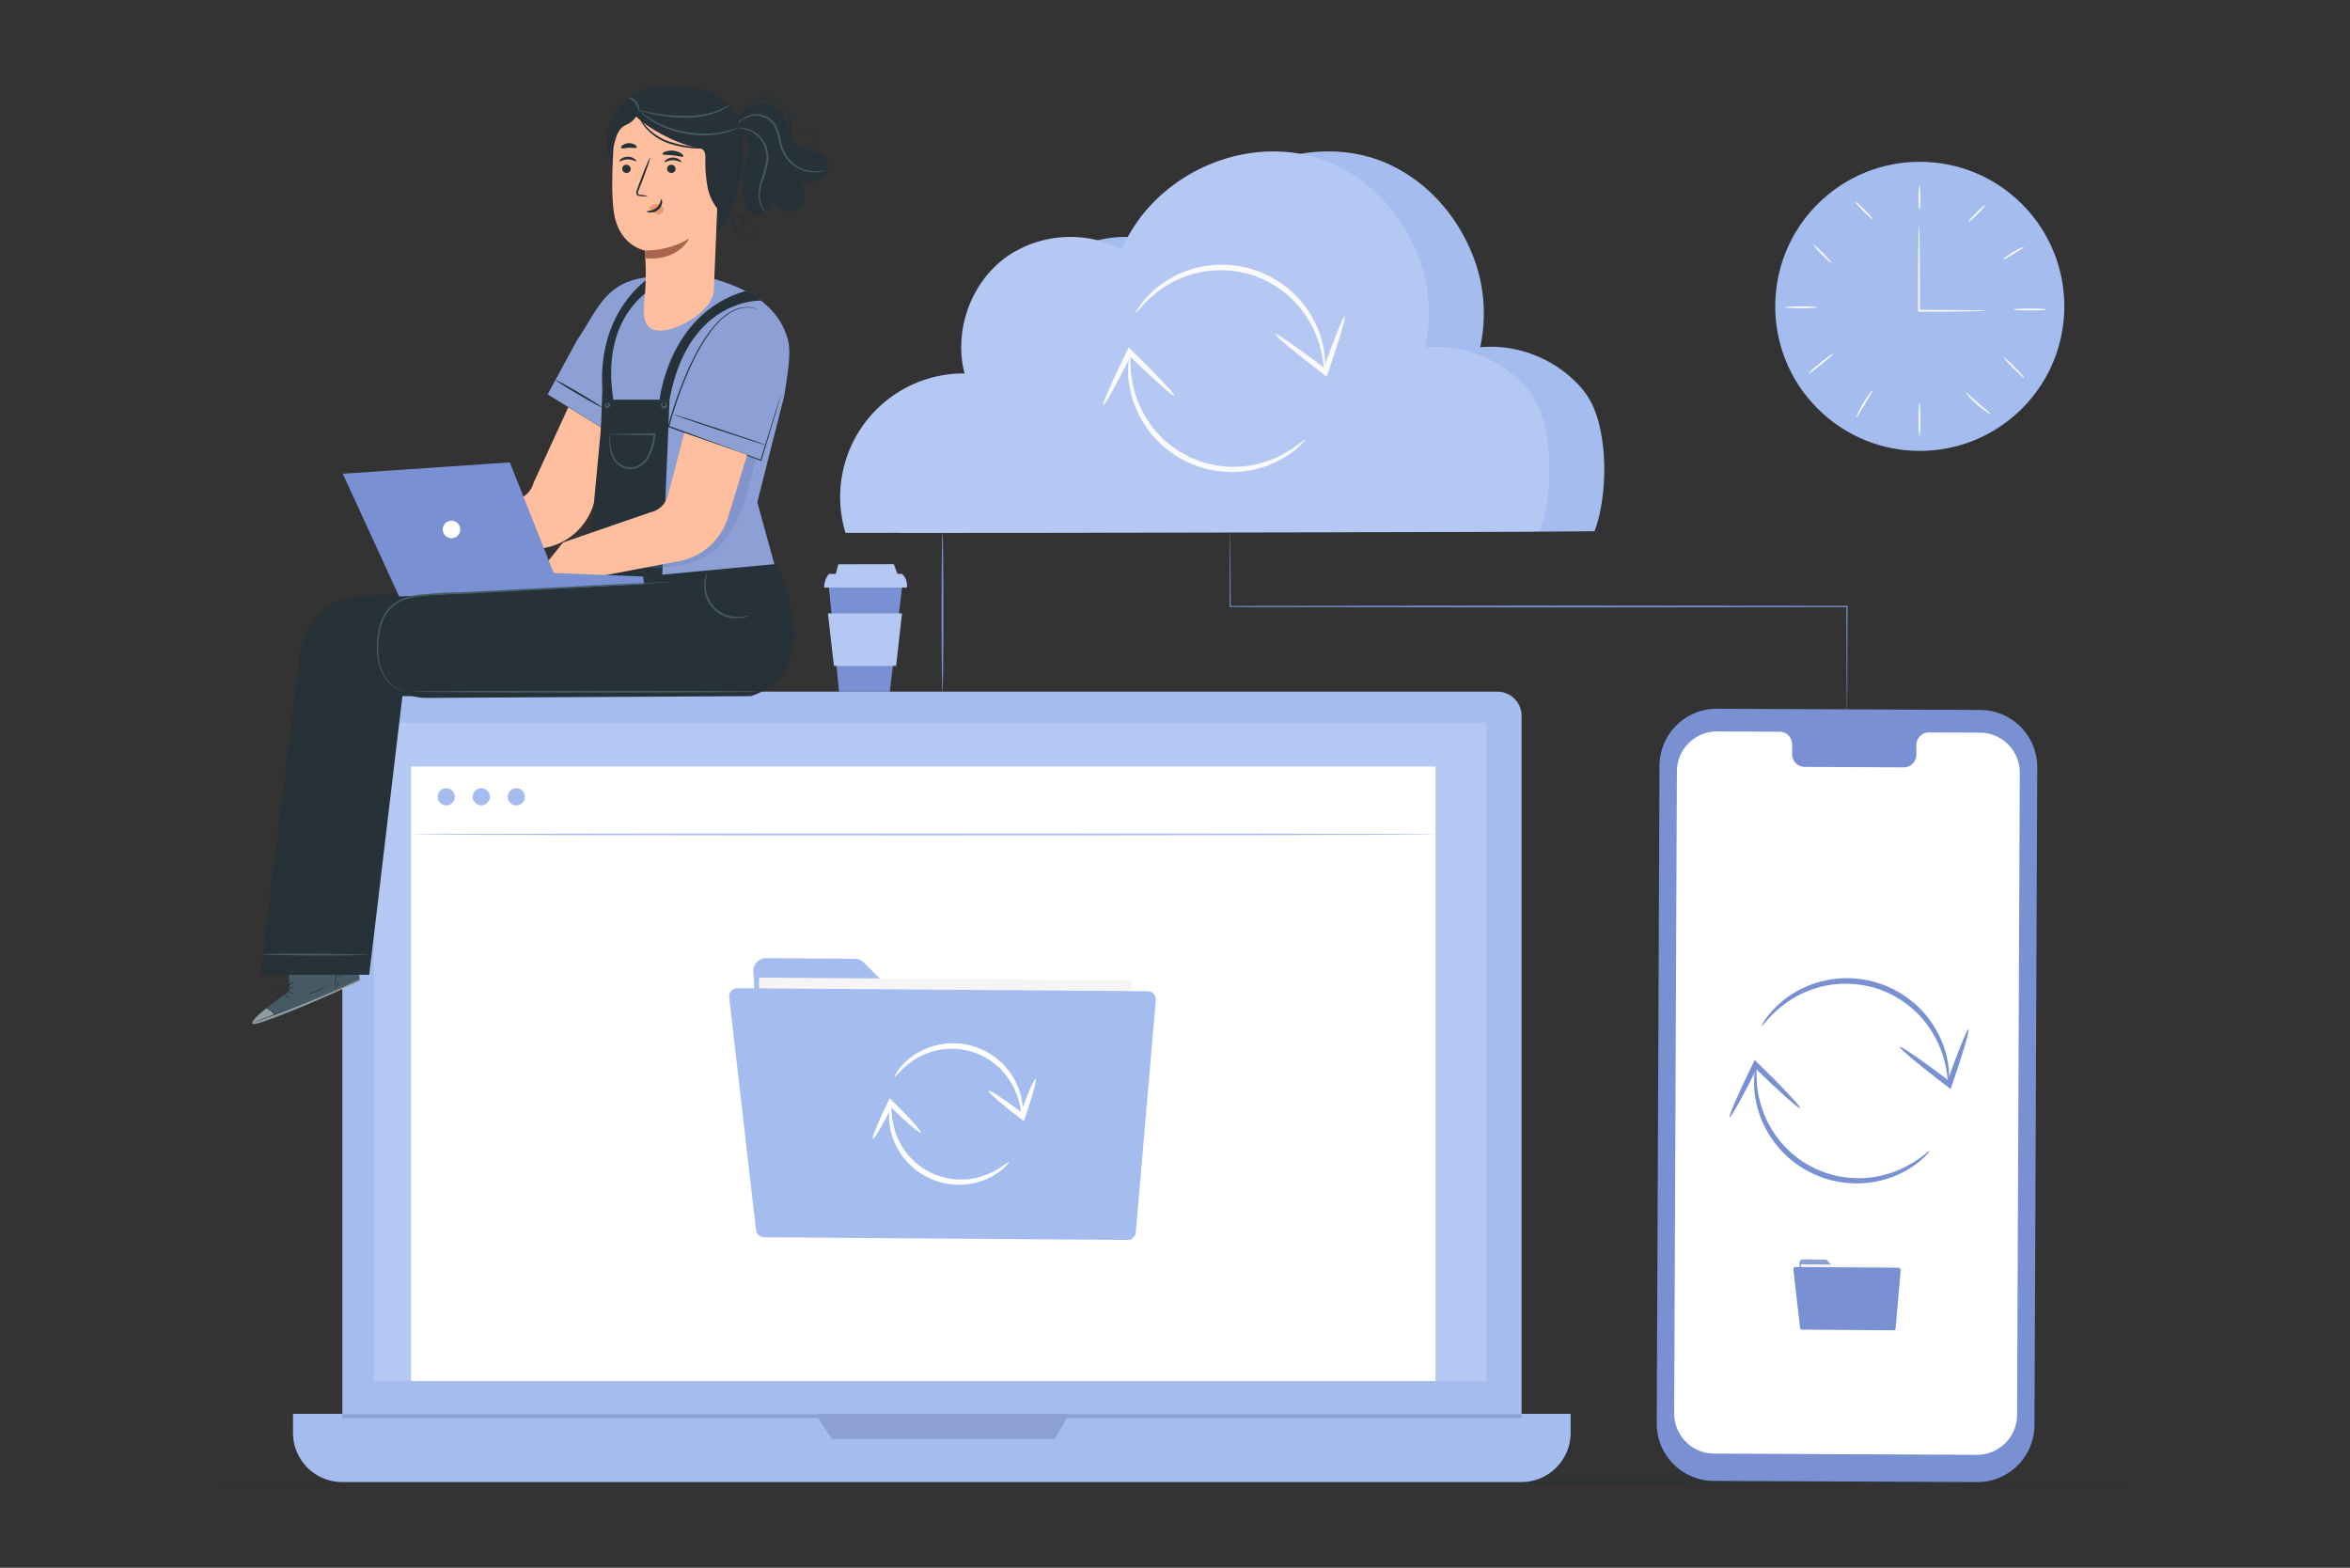 <svg xmlns="http://www.w3.org/2000/svg" xmlns:xlink="http://www.w3.org/1999/xlink" width="790" height="527" viewBox="0 0 790 527">
  <rect x="0" y="0" width="790" height="527" fill="#333333" stroke="none"/>
  <defs>
    <clipPath id="clip-cloud-based">
      <rect width="790" height="527"/>
    </clipPath>
  </defs>
  <g id="cloud-based" clip-path="url(#clip-cloud-based)">
    <g id="_5842193_2968255" data-name="5842193_2968255" transform="translate(-42.51 -26.715)">
      <g id="Background_Complete" transform="translate(319.576 216.364)">
        <g id="Group_10931" data-name="Group 10931" transform="translate(0 0)">
          <g id="Group_10927" data-name="Group 10927" transform="translate(1.602 7.785)">
            <path id="Path_1715" data-name="Path 1715" d="M278.839,194.782l3.381,35.064h17.088l4.094-35.064Z" transform="translate(-278.839 -194.782)" fill="#7991d2"/>
          </g>
          <g id="Group_10928" data-name="Group 10928" transform="translate(0 3.252)">
            <path id="Path_1716" data-name="Path 1716" d="M279.114,191.028a7.316,7.316,0,0,0-1.6,4.627h27.767a5.173,5.173,0,0,0-1.6-4.627Z" transform="translate(-277.512 -191.028)" fill="#b4c8f3"/>
          </g>
          <g id="Group_10929" data-name="Group 10929" transform="translate(3.829)">
            <path id="Path_1717" data-name="Path 1717" d="M281.622,188.375l-.939,3.469,20.959.158-1.384-3.667Z" transform="translate(-280.683 -188.335)" fill="#b4c8f3"/>
          </g>
          <g id="Group_10930" data-name="Group 10930" transform="translate(1.252 16.562)">
            <path id="Path_1718" data-name="Path 1718" d="M278.549,202.051c0,.325,2.033,17.648,2.033,17.648h20.891l1.989-17.648Z" transform="translate(-278.549 -202.051)" fill="#b4c8f3"/>
          </g>
        </g>
      </g>
      <g id="Floor" transform="translate(115.51 524.604)">
        <g id="Group_10933" data-name="Group 10933">
          <g id="Group_10932" data-name="Group 10932">
            <path id="Path_1719" data-name="Path 1719" d="M752.084,444.338c0,.174-110.737.314-321.766.314-211.1,0-321.8-.141-321.8-.314s110.7-.314,321.8-.314C641.347,444.024,752.084,444.164,752.084,444.338Z" transform="translate(-108.516 -444.024)" fill="#263238"/>
          </g>
        </g>
      </g>
      <g id="Clock" transform="translate(619.161 60.972)">
        <g id="Group_10961" data-name="Group 10961" transform="translate(0 0)">
          <g id="Group_10934" data-name="Group 10934">
            <circle id="Ellipse_50" data-name="Ellipse 50" cx="48.594" cy="48.594" r="48.594" transform="translate(0 68.722) rotate(-45)" fill="#a5bcef"/>
          </g>
          <g id="Group_10936" data-name="Group 10936" transform="translate(68.143 41.573)">
            <g id="Group_10935" data-name="Group 10935">
              <path id="Path_1720" data-name="Path 1720" d="M604.693,123.137a9.747,9.747,0,0,1-1.717.114l-4.723.1c-4.008.056-9.591.093-15.895.1h-.311v-.313c0-1.008,0-2.072,0-3.15,0-7.04.035-13.412.092-18.023.041-2.223.075-4.065.1-5.462a12.264,12.264,0,0,1,.122-2,12.224,12.224,0,0,1,.122,2c.025,1.4.059,3.239.1,5.462.057,4.613.092,10.984.092,18.023,0,1.08,0,2.142,0,3.15l-.312-.312c6.3.01,11.887.047,15.895.1l4.723.1A9.655,9.655,0,0,1,604.693,123.137Z" transform="translate(-582.045 -94.497)" fill="#fafafa"/>
            </g>
          </g>
          <g id="Group_10938" data-name="Group 10938" transform="translate(68.291 28.106)">
            <g id="Group_10937" data-name="Group 10937">
              <path id="Path_1721" data-name="Path 1721" d="M582.482,83.344c.174,0,.314,1.828.314,4.081s-.14,4.083-.314,4.083-.314-1.827-.314-4.083S582.309,83.344,582.482,83.344Z" transform="translate(-582.168 -83.344)" fill="#fafafa"/>
            </g>
          </g>
          <g id="Group_10940" data-name="Group 10940" transform="translate(85.049 34.653)">
            <g id="Group_10939" data-name="Group 10939">
              <path id="Path_1722" data-name="Path 1722" d="M601.744,88.775c.123.123-1.052,1.5-2.623,3.067s-2.944,2.746-3.067,2.623,1.052-1.5,2.623-3.067S601.621,88.651,601.744,88.775Z" transform="translate(-596.046 -88.766)" fill="#fafafa"/>
            </g>
          </g>
          <g id="Group_10942" data-name="Group 10942" transform="translate(96.814 48.783)">
            <g id="Group_10941" data-name="Group 10941">
              <path id="Path_1723" data-name="Path 1723" d="M612.668,100.489c.08.158-1.462,1.086-3.349,2.235s-3.422,2.088-3.526,1.944,1.285-1.32,3.2-2.481S612.592,100.336,612.668,100.489Z" transform="translate(-605.789 -100.468)" fill="#fafafa"/>
            </g>
          </g>
          <g id="Group_10944" data-name="Group 10944" transform="translate(100.148 69.477)">
            <g id="Group_10943" data-name="Group 10943">
              <path id="Path_1724" data-name="Path 1724" d="M619.682,117.919c0,.174-2.492.314-5.565.314s-5.567-.141-5.567-.314,2.492-.314,5.567-.314S619.682,117.746,619.682,117.919Z" transform="translate(-608.55 -117.605)" fill="#fafafa"/>
            </g>
          </g>
          <g id="Group_10946" data-name="Group 10946" transform="translate(23.581 68.735)">
            <g id="Group_10945" data-name="Group 10945">
              <path id="Path_1725" data-name="Path 1725" d="M555.655,117.3c0,.174-2.354.314-5.256.314s-5.258-.141-5.258-.314,2.353-.314,5.258-.314S555.655,117.131,555.655,117.3Z" transform="translate(-545.141 -116.991)" fill="#fafafa"/>
            </g>
          </g>
          <g id="Group_10948" data-name="Group 10948" transform="translate(31.21 84.665)">
            <g id="Group_10947" data-name="Group 10947">
              <path id="Path_1726" data-name="Path 1726" d="M559.8,130.191c.113.132-1.664,1.745-3.972,3.6s-4.264,3.253-4.368,3.114,1.675-1.752,3.973-3.6S559.689,130.061,559.8,130.191Z" transform="translate(-551.459 -130.183)" fill="#fafafa"/>
            </g>
          </g>
          <g id="Group_10950" data-name="Group 10950" transform="translate(47.432 96.753)">
            <g id="Group_10949" data-name="Group 10949">
              <path id="Path_1727" data-name="Path 1727" d="M570.483,140.2c.145.106-1.174,2.134-2.7,4.686s-2.709,4.666-2.869,4.587.778-2.334,2.331-4.911S570.347,140.1,570.483,140.2Z" transform="translate(-564.894 -140.194)" fill="#fafafa"/>
            </g>
          </g>
          <g id="Group_10952" data-name="Group 10952" transform="translate(68.291 101.21)">
            <g id="Group_10951" data-name="Group 10951">
              <path id="Path_1728" data-name="Path 1728" d="M582.482,155.017c-.174,0-.314-2.492-.314-5.565s.14-5.567.314-5.567.314,2.492.314,5.567S582.656,155.017,582.482,155.017Z" transform="translate(-582.168 -143.885)" fill="#fafafa"/>
            </g>
          </g>
          <g id="Group_10954" data-name="Group 10954" transform="translate(84.261 97.658)">
            <g id="Group_10953" data-name="Group 10953">
              <path id="Path_1729" data-name="Path 1729" d="M603.731,148.211c-.088.14-2.266-1.112-4.59-3.144s-3.868-4.011-3.741-4.118,1.861,1.652,4.155,3.643S603.832,148.06,603.731,148.211Z" transform="translate(-595.393 -140.943)" fill="#fafafa"/>
            </g>
          </g>
          <g id="Group_10956" data-name="Group 10956" transform="translate(96.925 85.864)">
            <g id="Group_10955" data-name="Group 10955">
              <path id="Path_1730" data-name="Path 1730" d="M612.815,138.111c-.123.123-1.773-1.328-3.685-3.241s-3.364-3.563-3.241-3.687,1.773,1.328,3.685,3.241S612.938,137.988,612.815,138.111Z" transform="translate(-605.881 -131.176)" fill="#fafafa"/>
            </g>
          </g>
          <g id="Group_10958" data-name="Group 10958" transform="translate(32.973 48.012)">
            <g id="Group_10957" data-name="Group 10957">
              <path id="Path_1731" data-name="Path 1731" d="M558.989,105.9c-.123.123-1.579-1.135-3.253-2.809s-2.931-3.13-2.809-3.253,1.579,1.134,3.253,2.809S559.111,105.776,558.989,105.9Z" transform="translate(-552.919 -99.829)" fill="#fafafa"/>
            </g>
          </g>
          <g id="Group_10960" data-name="Group 10960" transform="translate(46.98 33.511)">
            <g id="Group_10959" data-name="Group 10959">
              <path id="Path_1732" data-name="Path 1732" d="M570.478,93.753c-.123.123-1.554-1.1-3.2-2.739s-2.876-3.062-2.753-3.185,1.554,1.1,3.2,2.74S570.6,93.629,570.478,93.753Z" transform="translate(-564.519 -87.82)" fill="#fafafa"/>
            </g>
          </g>
        </g>
      </g>
      <g id="Mobile" transform="translate(599.45 264.957)">
        <g id="Group_10986" data-name="Group 10986">
          <g id="Group_10970" data-name="Group 10970">
            <g id="Group_10969" data-name="Group 10969">
              <g id="Group_10968" data-name="Group 10968">
                <g id="Group_10964" data-name="Group 10964">
                  <g id="Group_10963" data-name="Group 10963">
                    <g id="Group_10962" data-name="Group 10962">
                      <path id="Path_1733" data-name="Path 1733" d="M616.922,488.973l-88.454-.408a19.238,19.238,0,0,1-19.179-19.295l.936-221.139A19.242,19.242,0,0,1,529.581,229l88.455.408A19.241,19.241,0,0,1,637.216,248.7l-.938,221.14A19.239,19.239,0,0,1,616.922,488.973Z" transform="translate(-509.289 -228.998)" fill="#7991d2"/>
                    </g>
                  </g>
                </g>
                <g id="Group_10967" data-name="Group 10967" transform="translate(5.873 7.632)">
                  <g id="Group_10966" data-name="Group 10966">
                    <g id="Group_10965" data-name="Group 10965">
                      <path id="Path_1734" data-name="Path 1734" d="M616.9,235.726l-17.15-.078a4.254,4.254,0,0,0-4.182,4.322l-.015,3.1a4.254,4.254,0,0,1-4.182,4.323l-33.429-.155a4.26,4.26,0,0,1-4.147-4.362l.014-3.1a4.258,4.258,0,0,0-4.147-4.36l-6.032-.029-15.009-.069a13.476,13.476,0,0,0-13.557,13.4l-.915,215.847a13.475,13.475,0,0,0,13.433,13.513l88.278.407a13.474,13.474,0,0,0,13.556-13.4l.915-215.848A13.476,13.476,0,0,0,616.9,235.726Z" transform="translate(-514.153 -235.318)" fill="#fff"/>
                    </g>
                  </g>
                </g>
              </g>
            </g>
          </g>
          <g id="Group_10974" data-name="Group 10974" transform="translate(45.922 185.117)">
            <g id="Group_10971" data-name="Group 10971" transform="translate(2.047)">
              <path id="Path_1735" data-name="Path 1735" d="M549.016,383.443l.872,16.041a1.083,1.083,0,0,0,1.073,1.024l28.863.211a1.082,1.082,0,0,0,1.09-1.075l.092-12.486a1.081,1.081,0,0,0-1.082-1.09l-17.752-.016a1.082,1.082,0,0,1-.764-.318l-3.062-3.061a1.084,1.084,0,0,0-.758-.318l-7.483-.054A1.083,1.083,0,0,0,549.016,383.443Z" transform="translate(-549.015 -382.302)" fill="#8ca0d6"/>
            </g>
            <g id="Group_10972" data-name="Group 10972" transform="translate(2.419 1.641)">
              <rect id="Rectangle_230" data-name="Rectangle 230" width="31.538" height="18.846" transform="translate(0.138 0) rotate(0.418)" fill="#f5f5f5"/>
            </g>
            <g id="Group_10973" data-name="Group 10973" transform="translate(0 2.544)">
              <path id="Path_1736" data-name="Path 1736" d="M547.324,385.185l2.264,19.669a.7.7,0,0,0,.687.617l30.734.225a.7.7,0,0,0,.7-.636l1.692-19.64a.7.7,0,0,0-.688-.756l-34.69-.255A.7.7,0,0,0,547.324,385.185Z" transform="translate(-547.319 -384.409)" fill="#7991d2"/>
            </g>
          </g>
          <g id="Group_10985" data-name="Group 10985" transform="translate(24.485 90.611)">
            <g id="Group_10979" data-name="Group 10979" transform="translate(10.781)">
              <g id="Group_10976" data-name="Group 10976">
                <g id="Group_10975" data-name="Group 10975">
                  <path id="Path_1737" data-name="Path 1737" d="M601.323,339.265c-.13,0-.316-1.222-.538-3.4-.228-1.073-.423-2.4-.8-3.9q-.322-1.119-.687-2.381c-.254-.838-.645-1.682-.982-2.591a35.359,35.359,0,0,0-7.5-11.221,34.946,34.946,0,0,0-14.068-8.449,35.335,35.335,0,0,0-16.395-.867,34.533,34.533,0,0,0-12.5,5.1,37.814,37.814,0,0,0-6.988,6c-.751.8-1.3,1.453-1.682,1.895s-.621.647-.674.611.073-.32.365-.832a17.731,17.731,0,0,1,1.427-2.143,31.94,31.94,0,0,1,6.793-6.624,34.019,34.019,0,0,1,12.914-5.71,34.63,34.63,0,0,1,32.043,9.8,34.749,34.749,0,0,1,7.51,11.954c.312.96.671,1.854.889,2.734q.3,1.322.568,2.5c.29,1.569.383,2.946.5,4.055C601.517,338.042,601.454,339.266,601.323,339.265Z" transform="translate(-538.494 -304.037)" fill="#7991d2"/>
                </g>
              </g>
              <g id="Group_10978" data-name="Group 10978" transform="translate(46.43 17.145)">
                <g id="Group_10977" data-name="Group 10977">
                  <path id="Path_1738" data-name="Path 1738" d="M576.955,324.138c.315-.415,7.794,4.743,16.7,11.52l.5.378-1.461.44c3.614-10.3,6.885-18.4,7.368-18.237s-2,8.548-5.588,18.858l-.426,1.226-1.035-.786-.5-.378C583.607,330.384,576.64,324.553,576.955,324.138Z" transform="translate(-576.945 -318.236)" fill="#7991d2"/>
                </g>
              </g>
            </g>
            <g id="Group_10984" data-name="Group 10984" transform="translate(0 27.458)">
              <g id="Group_10981" data-name="Group 10981" transform="translate(8.249 2.076)">
                <g id="Group_10980" data-name="Group 10980">
                  <path id="Path_1739" data-name="Path 1739" d="M537.065,328.5c.129.016.168,1.216.127,3.34.065,1.063.14,2.363.282,3.857a38.7,38.7,0,0,0,.994,5,34.9,34.9,0,0,0,5.726,11.794,33.626,33.626,0,0,0,12.263,10.175l.949.485.987.388,1.951.772c.661.214,1.329.384,1.985.577a15.725,15.725,0,0,0,1.972.5,34.2,34.2,0,0,0,20.546-1.93,37.4,37.4,0,0,0,7.769-4.434c.861-.628,1.517-1.137,1.96-1.488s.714-.5.76-.452-.127.295-.5.728a17.566,17.566,0,0,1-1.757,1.78,31.306,31.306,0,0,1-7.689,5.082,33.609,33.609,0,0,1-13.335,3.218,34.718,34.718,0,0,1-8.133-.7,16.852,16.852,0,0,1-2.085-.508c-.694-.2-1.4-.376-2.1-.6l-2.066-.807-1.042-.409-1-.511-2-1.026c-.635-.386-1.25-.8-1.868-1.193a34.577,34.577,0,0,1-3.465-2.595c-.557-.441-1.03-.967-1.54-1.441-.488-.5-1.023-.939-1.455-1.47l-1.31-1.544-.638-.763-.562-.808a34.082,34.082,0,0,1-6.37-17.725c-.047-1.549-.014-2.886.034-3.969C536.727,329.651,536.937,328.478,537.065,328.5Z" transform="translate(-536.397 -328.495)" fill="#7991d2"/>
                </g>
              </g>
              <g id="Group_10983" data-name="Group 10983">
                <g id="Group_10982" data-name="Group 10982">
                  <path id="Path_1740" data-name="Path 1740" d="M553.261,342.945c-.364.373-7.156-5.661-15.17-13.476l-.447-.436,1.5-.257c-4.846,9.781-9.084,17.426-9.542,17.2s3.033-8.239,7.851-18.034l.572-1.164.931.907c.141.138.295.286.447.436C547.422,335.933,553.625,342.572,553.261,342.945Z" transform="translate(-529.566 -326.776)" fill="#7991d2"/>
                </g>
              </g>
            </g>
          </g>
        </g>
      </g>
      <g id="Computer" transform="translate(141.01 259.213)">
        <g id="Group_11027" data-name="Group 11027" transform="translate(0)">
          <g id="Group_11015" data-name="Group 11015">
            <g id="Group_11010" data-name="Group 11010">
              <g id="Group_11009" data-name="Group 11009">
                <g id="Group_10995" data-name="Group 10995">
                  <g id="Group_10988" data-name="Group 10988" transform="translate(16.578)">
                    <g id="Group_10987" data-name="Group 10987">
                      <path id="Path_1741" data-name="Path 1741" d="M522.2,486.4H160.953a17.59,17.59,0,0,1-17.59-17.59V233.6a9.359,9.359,0,0,1,9.359-9.359H531.656a8.139,8.139,0,0,1,8.139,8.139V468.807A17.59,17.59,0,0,1,522.2,486.4Z" transform="translate(-143.363 -224.241)" fill="#a5bcef"/>
                    </g>
                  </g>
                  <g id="Group_10990" data-name="Group 10990" transform="translate(0 242.768)">
                    <g id="Group_10989" data-name="Group 10989">
                      <path id="Path_1742" data-name="Path 1742" d="M542.568,448.226H146.2a16.568,16.568,0,0,1-16.568-16.568v-6.37h429.5v6.37A16.568,16.568,0,0,1,542.568,448.226Z" transform="translate(-129.634 -425.288)" fill="#a5bcef"/>
                    </g>
                  </g>
                  <g id="Group_10992" data-name="Group 10992" transform="translate(27.219 10.416)">
                    <g id="Group_10991" data-name="Group 10991">
                      <rect id="Rectangle_231" data-name="Rectangle 231" width="374.04" height="221.386" fill="#b4c8f3"/>
                    </g>
                  </g>
                  <g id="Group_10994" data-name="Group 10994" transform="translate(175.713 242.768)">
                    <g id="Group_10993" data-name="Group 10993">
                      <path id="Path_1743" data-name="Path 1743" d="M275.15,425.288l5.33,8.478h75l4.95-8.478Z" transform="translate(-275.15 -425.288)" fill="#8ca0d6"/>
                    </g>
                  </g>
                </g>
                <g id="Group_10997" data-name="Group 10997" transform="translate(39.693 25.159)">
                  <g id="Group_10996" data-name="Group 10996">
                    <rect id="Rectangle_232" data-name="Rectangle 232" width="344.376" height="206.559" fill="#fff"/>
                  </g>
                </g>
                <g id="Group_10999" data-name="Group 10999" transform="translate(48.616 32.457)">
                  <g id="Group_10998" data-name="Group 10998">
                    <path id="Path_1744" data-name="Path 1744" d="M175.673,254.01a2.889,2.889,0,1,1-2.89-2.89A2.889,2.889,0,0,1,175.673,254.01Z" transform="translate(-169.895 -251.12)" fill="#a5bcef"/>
                  </g>
                </g>
                <g id="Group_11001" data-name="Group 11001" transform="translate(60.405 32.457)">
                  <g id="Group_11000" data-name="Group 11000">
                    <path id="Path_1745" data-name="Path 1745" d="M185.437,254.01a2.89,2.89,0,1,1-2.89-2.89A2.889,2.889,0,0,1,185.437,254.01Z" transform="translate(-179.658 -251.12)" fill="#a5bcef"/>
                  </g>
                </g>
                <g id="Group_11003" data-name="Group 11003" transform="translate(72.196 32.457)">
                  <g id="Group_11002" data-name="Group 11002">
                    <path id="Path_1746" data-name="Path 1746" d="M195.2,254.01a2.89,2.89,0,1,1-2.89-2.89A2.889,2.889,0,0,1,195.2,254.01Z" transform="translate(-189.423 -251.12)" fill="#a5bcef"/>
                  </g>
                </g>
                <g id="Group_11006" data-name="Group 11006" transform="translate(39.693 47.658)">
                  <g id="Group_11005" data-name="Group 11005">
                    <g id="Group_11004" data-name="Group 11004">
                      <path id="Path_1747" data-name="Path 1747" d="M506.883,264.039c0,.181-77.1.328-172.18.328-95.116,0-172.2-.147-172.2-.328s77.081-.33,172.2-.33C429.785,263.709,506.883,263.856,506.883,264.039Z" transform="translate(-162.506 -263.709)" fill="#a5bcef"/>
                    </g>
                  </g>
                </g>
                <g id="Group_11008" data-name="Group 11008" transform="translate(16.578 242.944)">
                  <g id="Group_11007" data-name="Group 11007">
                    <rect id="Rectangle_233" data-name="Rectangle 233" width="396.431" height="1.264" fill="#8ca0d6"/>
                  </g>
                </g>
              </g>
            </g>
            <g id="Group_11014" data-name="Group 11014" transform="translate(146.626 89.577)">
              <g id="Group_11011" data-name="Group 11011" transform="translate(8.14)">
                <path id="Path_1748" data-name="Path 1748" d="M257.809,302.964l3.466,63.758a4.3,4.3,0,0,0,4.267,4.071l114.731.84a4.3,4.3,0,0,0,4.336-4.273l.363-49.629a4.3,4.3,0,0,0-4.3-4.336l-70.561-.063a4.3,4.3,0,0,1-3.039-1.261L294.9,299.9a4.305,4.305,0,0,0-3.012-1.261l-29.746-.217A4.308,4.308,0,0,0,257.809,302.964Z" transform="translate(-257.803 -298.424)" fill="#a5bcef"/>
              </g>
              <g id="Group_11012" data-name="Group 11012" transform="translate(9.511 6.555)">
                <rect id="Rectangle_234" data-name="Rectangle 234" width="125.36" height="74.91" transform="translate(0.547 0) rotate(0.418)" fill="#f5f5f5"/>
              </g>
              <g id="Group_11013" data-name="Group 11013" transform="translate(0 10.118)">
                <path id="Path_1749" data-name="Path 1749" d="M251.08,309.887l9,78.185a2.766,2.766,0,0,0,2.73,2.451l122.168.895a2.769,2.769,0,0,0,2.778-2.531l6.723-78.07a2.768,2.768,0,0,0-2.737-3.006L253.851,306.8A2.768,2.768,0,0,0,251.08,309.887Z" transform="translate(-251.062 -306.803)" fill="#a5bcef"/>
              </g>
            </g>
          </g>
          <g id="Group_11026" data-name="Group 11026" transform="translate(194.879 118.223)">
            <g id="Group_11020" data-name="Group 11020" transform="translate(7.37)">
              <g id="Group_11017" data-name="Group 11017">
                <g id="Group_11016" data-name="Group 11016">
                  <path id="Path_1750" data-name="Path 1750" d="M339.931,346.435c-.376.033-.174-3.422-2.247-8.281a24.2,24.2,0,0,0-5.111-7.526,23.74,23.74,0,0,0-9.473-5.662,24,24,0,0,0-11.026-.606,23.632,23.632,0,0,0-8.448,3.38c-4.405,2.9-6.214,5.837-6.487,5.617-.088-.057.233-.855,1.13-2.1a21.018,21.018,0,0,1,4.6-4.613,23.127,23.127,0,0,1,8.864-3.987,23.7,23.7,0,0,1,22.078,6.752,23.6,23.6,0,0,1,5.116,8.261,21.455,21.455,0,0,1,1.252,6.393C340.145,345.6,340.062,346.435,339.931,346.435Z" transform="translate(-297.125 -322.147)" fill="#fff"/>
                </g>
              </g>
              <g id="Group_11019" data-name="Group 11019" transform="translate(31.626 11.968)">
                <g id="Group_11018" data-name="Group 11018">
                  <path id="Path_1751" data-name="Path 1751" d="M323.332,336.08c.315-.415,5.492,2.992,11.561,7.609l.338.257-1.461.44c2.467-7.014,4.82-12.492,5.3-12.324s-1.085,5.92-3.522,12.946l-.425,1.226-1.036-.786-.338-.257C327.681,340.573,323.016,336.494,323.332,336.08Z" transform="translate(-323.317 -332.058)" fill="#fff"/>
                </g>
              </g>
            </g>
            <g id="Group_11025" data-name="Group 11025" transform="translate(0 18.49)">
              <g id="Group_11022" data-name="Group 11022" transform="translate(5.5 1.919)">
                <g id="Group_11021" data-name="Group 11021">
                  <path id="Path_1752" data-name="Path 1752" d="M296.183,339.048c.383.016-.231,3.319,1.163,8.256a23.92,23.92,0,0,0,3.917,7.92,22.829,22.829,0,0,0,8.263,6.825,25.631,25.631,0,0,0,2.612,1.107c.9.252,1.771.555,2.66.727a23.326,23.326,0,0,0,13.849-1.22,26.711,26.711,0,0,0,5.3-2.917c1.193-.819,1.82-1.34,1.927-1.23.076.075-.377.776-1.462,1.8a20.615,20.615,0,0,1-5.225,3.566,22.838,22.838,0,0,1-9.163,2.275,23.739,23.739,0,0,1-5.607-.462c-.962-.175-1.915-.489-2.888-.76a26.167,26.167,0,0,1-2.838-1.189,23.476,23.476,0,0,1-12.645-16.122,23.026,23.026,0,0,1-.471-3.592c-.016-1.065.023-1.98.074-2.722C295.872,339.826,296.055,339.031,296.183,339.048Z" transform="translate(-295.577 -339.048)" fill="#fff"/>
                </g>
              </g>
              <g id="Group_11024" data-name="Group 11024">
                <g id="Group_11023" data-name="Group 11023">
                  <path id="Path_1753" data-name="Path 1753" d="M307.2,348.978c-.363.373-5.085-3.641-10.544-8.965l-.3-.3,1.5-.257c-3.306,6.661-6.312,11.81-6.769,11.582s1.8-5.743,5.079-12.418l.572-1.164.932.907c.1.094.2.194.3.3C303.428,343.986,307.559,348.606,307.2,348.978Z" transform="translate(-291.022 -337.459)" fill="#fff"/>
                </g>
              </g>
            </g>
          </g>
        </g>
      </g>
      <g id="Character" transform="translate(127.294 55.715)">
        <g id="Group_11259" data-name="Group 11259" transform="translate(0)">
          <g id="Group_11256" data-name="Group 11256">
            <g id="Group_11057" data-name="Group 11057" transform="translate(48.592 62.854)">
              <g id="Group_11029" data-name="Group 11029" transform="translate(0 45.035)">
                <g id="Group_11028" data-name="Group 11028">
                  <path id="Path_1754" data-name="Path 1754" d="M230.543,159.3,224.7,177.622a21.167,21.167,0,0,1-16.435,14.724l-39.108,7.34-10.637-.342,10.637-13.168,29.4-10.024a7.878,7.878,0,0,0,5.931-5.632l11.7-25.459,14.823,9.091Z" transform="translate(-158.516 -145.063)" fill="#ffbe9d"/>
                </g>
              </g>
              <g id="Group_11031" data-name="Group 11031" transform="translate(89.106 11.122)">
                <g id="Group_11030" data-name="Group 11030">
                  <path id="Path_1755" data-name="Path 1755" d="M272.895,147.189c-.548,2.836-8.821,23.484-8.821,23.484s-32.189-10.9-31.761-12.51c.345-1.3,6.524-21.971,13.938-33.42a16.761,16.761,0,0,1,12.894-7.761c1.451-.092,4.592,1.409,5.453,1.9C271.375,122.709,277.133,125.27,272.895,147.189Z" transform="translate(-232.309 -116.978)" fill="#455a64"/>
                </g>
              </g>
              <g id="Group_11041" data-name="Group 11041" transform="translate(50.73)">
                <g id="Group_11034" data-name="Group 11034">
                  <g id="Group_11033" data-name="Group 11033">
                    <g id="Group_11032" data-name="Group 11032">
                      <path id="Path_1756" data-name="Path 1756" d="M234.058,109.1c-14.563,1.633-16.921,11.519-23.714,21.262l-9.816,18.12,18.051,11.071-.626,27.815-8.6,26.512,67.923-6.389L271,184.738l9.053-35.72c.687-4.866,2.56-13.917,1.293-18.7-3.959-14.966-19.52-19.34-30.217-22.119-2.206-.574-12.859-.537-14.705-.085" transform="translate(-200.528 -107.767)" fill="#8ca0d6"/>
                    </g>
                  </g>
                </g>
                <g id="Group_11037" data-name="Group 11037" transform="translate(40.414 11.358)">
                  <g id="Group_11036" data-name="Group 11036">
                    <g id="Group_11035" data-name="Group 11035">
                      <path id="Path_1757" data-name="Path 1757" d="M271.955,146.86a2.433,2.433,0,0,0-.146.386l-.378,1.145c-.328,1.034-.8,2.509-1.393,4.384-1.191,3.822-2.886,9.268-4.945,15.876l.227-.112-30.23-11.16-.756-.312.126.251a133.242,133.242,0,0,1,7.08-19.878c2.682-5.893,5.679-10.973,8.989-14.574a19.866,19.866,0,0,1,5.081-4.114,10.516,10.516,0,0,1,4.7-1.389,6.874,6.874,0,0,1,.96-.028l.84.089c.26.033.5.041.72.086l.581.156.792.2a1.564,1.564,0,0,0,.275.057,1.321,1.321,0,0,0-.261-.1l-.784-.246-.581-.176c-.216-.052-.462-.068-.724-.107l-.85-.11a7.144,7.144,0,0,0-.974.008,10.574,10.574,0,0,0-4.8,1.344,19.948,19.948,0,0,0-5.19,4.12c-3.373,3.613-6.413,8.707-9.126,14.615a131,131,0,0,0-7.136,19.936l-.048.18.175.072.757.313c11.325,4.237,21.831,8,30.274,11.089l.174.064.053-.176,4.8-15.92c.557-1.887.995-3.371,1.3-4.412l.328-1.16A2.641,2.641,0,0,0,271.955,146.86Z" transform="translate(-233.997 -117.173)" fill="#263238"/>
                    </g>
                  </g>
                </g>
                <g id="Group_11040" data-name="Group 11040" transform="translate(42.04 47.388)">
                  <g id="Group_11039" data-name="Group 11039">
                    <g id="Group_11038" data-name="Group 11038">
                      <path id="Path_1758" data-name="Path 1758" d="M235.343,147.016c-.037.113,6.944,2.526,15.593,5.389s15.693,5.093,15.73,4.981-6.943-2.525-15.6-5.389S235.38,146.9,235.343,147.016Z" transform="translate(-235.343 -147.012)" fill="#263238"/>
                    </g>
                  </g>
                </g>
              </g>
              <g id="Group_11042" data-name="Group 11042" transform="translate(63.316 42.496)">
                <path id="Path_1759" data-name="Path 1759" d="M236.741,205.759l2.6-62.8H217.191l-6.24,66.169Z" transform="translate(-210.951 -142.96)" fill="#263238"/>
              </g>
              <g id="Group_11045" data-name="Group 11045" transform="translate(81.528 60.111)" opacity="0.3">
                <g id="Group_11044" data-name="Group 11044">
                  <g id="Group_11043" data-name="Group 11043">
                    <path id="Path_1760" data-name="Path 1760" d="M265.268,159.767c-1.205,5.069-3.051,12.605-5.016,17.433a37.733,37.733,0,0,1-5.488,10.062A25.46,25.46,0,0,1,241.6,195.3a41.7,41.7,0,0,1-15.564.764l25.861-14.61,6.878-23.9Z" transform="translate(-226.033 -157.548)" fill="#677db6"/>
                  </g>
                </g>
              </g>
              <g id="Group_11047" data-name="Group 11047" transform="translate(45.241 53.664)">
                <g id="Group_11046" data-name="Group 11046">
                  <path id="Path_1761" data-name="Path 1761" d="M268.542,159.545,262.164,180.4a21.263,21.263,0,0,1-16.436,14.91l-39.108,7.432-10.638-.347,10.638-13.335,29.4-10.15a7.921,7.921,0,0,0,5.931-5.7l5.443-21Z" transform="translate(-195.982 -152.209)" fill="#ffbe9d"/>
                </g>
              </g>
              <g id="Group_11050" data-name="Group 11050" transform="translate(68.11 28.5)">
                <g id="Group_11049" data-name="Group 11049">
                  <g id="Group_11048" data-name="Group 11048">
                    <path id="Path_1762" data-name="Path 1762" d="M214.985,181.7a11.946,11.946,0,0,0,.182-1.976c.068-1.381.156-3.2.263-5.39.194-4.552.42-10.842.63-17.789s.366-13.243.447-17.8c.025-2.2.047-4.014.064-5.4a11.9,11.9,0,0,0-.063-1.983,11.882,11.882,0,0,0-.182,1.972c-.068,1.381-.156,3.2-.263,5.389-.194,4.552-.42,10.844-.632,17.8s-.366,13.243-.447,17.8c-.025,2.2-.047,4.014-.064,5.4A12.094,12.094,0,0,0,214.985,181.7Z" transform="translate(-214.921 -131.369)" fill="#263238"/>
                  </g>
                </g>
              </g>
              <g id="Group_11053" data-name="Group 11053" transform="translate(94.987 60.82)" opacity="0.3">
                <g id="Group_11052" data-name="Group 11052">
                  <g id="Group_11051" data-name="Group 11051">
                    <path id="Path_1763" data-name="Path 1763" d="M237.179,158.135" transform="translate(-237.179 -158.135)" fill="none" stroke="#000" stroke-miterlimit="10" stroke-width="0.25"/>
                  </g>
                </g>
              </g>
              <g id="Group_11056" data-name="Group 11056" transform="translate(53.374 35.879)">
                <g id="Group_11055" data-name="Group 11055">
                  <g id="Group_11054" data-name="Group 11054">
                    <path id="Path_1764" data-name="Path 1764" d="M202.719,137.488c-.088.15,3.326,2.318,7.623,4.845s7.855,4.452,7.943,4.3-3.324-2.318-7.624-4.845S202.807,137.339,202.719,137.488Z" transform="translate(-202.718 -137.48)" fill="#263238"/>
                  </g>
                </g>
              </g>
            </g>
            <g id="Group_11161" data-name="Group 11161" transform="translate(0 284.074)">
              <g id="Group_11160" data-name="Group 11160">
                <g id="Group_11159" data-name="Group 11159">
                  <g id="Group_11063" data-name="Group 11063" transform="translate(0.023)">
                    <g id="Group_11062" data-name="Group 11062">
                      <g id="Group_11061" data-name="Group 11061">
                        <g id="Group_11060" data-name="Group 11060">
                          <g id="Group_11059" data-name="Group 11059">
                            <g id="Group_11058" data-name="Group 11058">
                              <path id="Path_1765" data-name="Path 1765" d="M130.753,311.058l-.244-11.948,22.917-8.14.947,16.636-1.288.622c-5.755,2.719-29.451,13.42-33.871,13.827C114.284,322.507,130.753,311.058,130.753,311.058Z" transform="translate(-118.293 -290.97)" fill="#455a64"/>
                            </g>
                          </g>
                        </g>
                      </g>
                    </g>
                  </g>
                  <g id="Group_11068" data-name="Group 11068" transform="translate(0 16.172)" opacity="0.4">
                    <g id="Group_11067" data-name="Group 11067">
                      <g id="Group_11066" data-name="Group 11066">
                        <g id="Group_11065" data-name="Group 11065">
                          <g id="Group_11064" data-name="Group 11064">
                            <path id="Path_1766" data-name="Path 1766" d="M122.838,314.189s-5.609,4.415-4.391,5.139,25.572-9.189,35.931-14.5l-.228-.462-28.308,11.806S124.1,313.736,122.838,314.189Z" transform="translate(-118.275 -304.363)" fill="#fff"/>
                          </g>
                        </g>
                      </g>
                    </g>
                  </g>
                  <g id="Group_11074" data-name="Group 11074" transform="translate(0.021 16.022)">
                    <g id="Group_11073" data-name="Group 11073">
                      <g id="Group_11072" data-name="Group 11072">
                        <g id="Group_11071" data-name="Group 11071">
                          <g id="Group_11070" data-name="Group 11070">
                            <g id="Group_11069" data-name="Group 11069">
                              <path id="Path_1767" data-name="Path 1767" d="M154.476,304.239a2.175,2.175,0,0,1-.35.188l-1.028.493-3.809,1.745c-3.226,1.45-7.71,3.4-12.708,5.435s-9.566,3.786-12.887,5.005l-3.943,1.416-1.078.367a2.055,2.055,0,0,1-.383.11,2.152,2.152,0,0,1,.363-.163l1.06-.415,3.91-1.5c3.3-1.267,7.854-3.042,12.85-5.08s9.489-3.953,12.734-5.358l3.844-1.664,1.049-.444A2.31,2.31,0,0,1,154.476,304.239Z" transform="translate(-118.292 -304.238)" fill="#263238"/>
                            </g>
                          </g>
                        </g>
                      </g>
                    </g>
                  </g>
                  <g id="Group_11080" data-name="Group 11080" transform="translate(4.305 25.779)">
                    <g id="Group_11079" data-name="Group 11079">
                      <g id="Group_11078" data-name="Group 11078">
                        <g id="Group_11077" data-name="Group 11077">
                          <g id="Group_11076" data-name="Group 11076">
                            <g id="Group_11075" data-name="Group 11075">
                              <path id="Path_1768" data-name="Path 1768" d="M125.243,314.846a6.085,6.085,0,0,0-3.4-2.5,3.717,3.717,0,0,1,3.4,2.5Z" transform="translate(-121.84 -312.319)" fill="#263238"/>
                            </g>
                          </g>
                        </g>
                      </g>
                    </g>
                  </g>
                  <g id="Group_11086" data-name="Group 11086" transform="translate(10.849 21.226)">
                    <g id="Group_11085" data-name="Group 11085">
                      <g id="Group_11084" data-name="Group 11084">
                        <g id="Group_11083" data-name="Group 11083">
                          <g id="Group_11082" data-name="Group 11082">
                            <g id="Group_11081" data-name="Group 11081">
                              <path id="Path_1769" data-name="Path 1769" d="M129.113,309.874c-.045.063-.5-.181-1.006-.545s-.889-.709-.844-.772.5.181,1.006.545S129.157,309.811,129.113,309.874Z" transform="translate(-127.259 -308.548)" fill="#263238"/>
                            </g>
                          </g>
                        </g>
                      </g>
                    </g>
                  </g>
                  <g id="Group_11092" data-name="Group 11092" transform="translate(12.238 20.257)">
                    <g id="Group_11091" data-name="Group 11091">
                      <g id="Group_11090" data-name="Group 11090">
                        <g id="Group_11089" data-name="Group 11089">
                          <g id="Group_11088" data-name="Group 11088">
                            <g id="Group_11087" data-name="Group 11087">
                              <path id="Path_1770" data-name="Path 1770" d="M130.229,308.425c-.027.073-.454-.016-.956-.2s-.888-.385-.862-.458.454.014.956.2S130.255,308.352,130.229,308.425Z" transform="translate(-128.409 -307.746)" fill="#263238"/>
                            </g>
                          </g>
                        </g>
                      </g>
                    </g>
                  </g>
                  <g id="Group_11098" data-name="Group 11098" transform="translate(12.111 18.46)">
                    <g id="Group_11097" data-name="Group 11097">
                      <g id="Group_11096" data-name="Group 11096">
                        <g id="Group_11095" data-name="Group 11095">
                          <g id="Group_11094" data-name="Group 11094">
                            <g id="Group_11093" data-name="Group 11093">
                              <path id="Path_1771" data-name="Path 1771" d="M130.523,306.275c.03.071-.443.337-1.055.6a2.709,2.709,0,0,1-1.163.337c-.03-.071.442-.337,1.055-.594A2.739,2.739,0,0,1,130.523,306.275Z" transform="translate(-128.304 -306.258)" fill="#263238"/>
                            </g>
                          </g>
                        </g>
                      </g>
                    </g>
                  </g>
                  <g id="Group_11104" data-name="Group 11104" transform="translate(11.678 16.898)">
                    <g id="Group_11103" data-name="Group 11103">
                      <g id="Group_11102" data-name="Group 11102">
                        <g id="Group_11101" data-name="Group 11101">
                          <g id="Group_11100" data-name="Group 11100">
                            <g id="Group_11099" data-name="Group 11099">
                              <path id="Path_1772" data-name="Path 1772" d="M130.394,304.971c.049.054-.394.52-1.1.867a2.333,2.333,0,0,1-1.352.351,7.381,7.381,0,0,1,1.228-.6A7.512,7.512,0,0,1,130.394,304.971Z" transform="translate(-127.946 -304.964)" fill="#263238"/>
                            </g>
                          </g>
                        </g>
                      </g>
                    </g>
                  </g>
                  <g id="Group_11110" data-name="Group 11110" transform="translate(6.668 19.977)">
                    <g id="Group_11109" data-name="Group 11109">
                      <g id="Group_11108" data-name="Group 11108">
                        <g id="Group_11107" data-name="Group 11107">
                          <g id="Group_11106" data-name="Group 11106">
                            <g id="Group_11105" data-name="Group 11105">
                              <path id="Path_1773" data-name="Path 1773" d="M128.35,308.522a4.286,4.286,0,0,1-1.374.549,8.625,8.625,0,0,1-1.59.272,4.327,4.327,0,0,1-.976,0,.8.8,0,0,1-.512-.287.584.584,0,0,1-.016-.633,2.713,2.713,0,0,1,3.408-.53,2.665,2.665,0,0,1,.82.733c.15.212.2.348.186.355a4.212,4.212,0,0,0-1.1-.915,2.665,2.665,0,0,0-1.48-.284,2.292,2.292,0,0,0-1.588.776c-.152.25.037.471.338.517a4.519,4.519,0,0,0,.9.016,10.164,10.164,0,0,0,1.561-.208C127.81,308.691,128.333,308.48,128.35,308.522Z" transform="translate(-123.796 -307.514)" fill="#263238"/>
                            </g>
                          </g>
                        </g>
                      </g>
                    </g>
                  </g>
                  <g id="Group_11116" data-name="Group 11116" transform="translate(10.261 17.977)">
                    <g id="Group_11115" data-name="Group 11115">
                      <g id="Group_11114" data-name="Group 11114">
                        <g id="Group_11113" data-name="Group 11113">
                          <g id="Group_11112" data-name="Group 11112">
                            <g id="Group_11111" data-name="Group 11111">
                              <path id="Path_1774" data-name="Path 1774" d="M127.4,309.078a1.459,1.459,0,0,1-.546-.888,2.447,2.447,0,0,1-.034-1.154,1.483,1.483,0,0,1,.857-1.163.589.589,0,0,1,.68.461,1.64,1.64,0,0,1,.017.708,4.454,4.454,0,0,1-.31,1.093,2.111,2.111,0,0,1-.559.874c-.037-.024.173-.357.374-.945a5.2,5.2,0,0,0,.239-1.057c.07-.366-.013-.938-.382-.861-.356.106-.568.591-.665.949a2.447,2.447,0,0,0-.025,1.049A5.414,5.414,0,0,0,127.4,309.078Z" transform="translate(-126.772 -305.858)" fill="#263238"/>
                            </g>
                          </g>
                        </g>
                      </g>
                    </g>
                  </g>
                  <g id="Group_11122" data-name="Group 11122" transform="translate(27.842 10.358)">
                    <g id="Group_11121" data-name="Group 11121">
                      <g id="Group_11120" data-name="Group 11120">
                        <g id="Group_11119" data-name="Group 11119">
                          <g id="Group_11118" data-name="Group 11118">
                            <g id="Group_11117" data-name="Group 11117">
                              <path id="Path_1775" data-name="Path 1775" d="M146.884,299.554c.014.051-.635.191-1.553.7a7.213,7.213,0,0,0-3.775,6.727c.047,1.047.266,1.674.215,1.688a1.36,1.36,0,0,1-.175-.43,6.061,6.061,0,0,1-.235-1.245,7,7,0,0,1,3.879-6.914,6.025,6.025,0,0,1,1.186-.448A1.292,1.292,0,0,1,146.884,299.554Z" transform="translate(-141.332 -299.548)" fill="#263238"/>
                            </g>
                          </g>
                        </g>
                      </g>
                    </g>
                  </g>
                  <g id="Group_11128" data-name="Group 11128" transform="translate(27.566 2.387)">
                    <g id="Group_11127" data-name="Group 11127">
                      <g id="Group_11126" data-name="Group 11126">
                        <g id="Group_11125" data-name="Group 11125">
                          <g id="Group_11124" data-name="Group 11124">
                            <g id="Group_11123" data-name="Group 11123">
                              <path id="Path_1776" data-name="Path 1776" d="M141.108,292.947a80.285,80.285,0,0,1,3.679,8.721,40.361,40.361,0,0,1-1.968-4.306A39.949,39.949,0,0,1,141.108,292.947Z" transform="translate(-141.103 -292.947)" fill="#263238"/>
                            </g>
                          </g>
                        </g>
                      </g>
                    </g>
                  </g>
                  <g id="Group_11134" data-name="Group 11134" transform="translate(18.56 18.619)">
                    <g id="Group_11133" data-name="Group 11133">
                      <g id="Group_11132" data-name="Group 11132">
                        <g id="Group_11131" data-name="Group 11131">
                          <g id="Group_11130" data-name="Group 11130">
                            <g id="Group_11129" data-name="Group 11129">
                              <path id="Path_1777" data-name="Path 1777" d="M139.854,306.395a18.9,18.9,0,0,1-6.209,2.6c-.024-.077,1.4-.559,3.113-1.278S139.815,306.322,139.854,306.395Z" transform="translate(-133.645 -306.39)" fill="#263238"/>
                            </g>
                          </g>
                        </g>
                      </g>
                    </g>
                  </g>
                  <g id="Group_11140" data-name="Group 11140" transform="translate(28.66 16.914)">
                    <g id="Group_11139" data-name="Group 11139">
                      <g id="Group_11138" data-name="Group 11138">
                        <g id="Group_11137" data-name="Group 11137">
                          <g id="Group_11136" data-name="Group 11136">
                            <g id="Group_11135" data-name="Group 11135">
                              <path id="Path_1778" data-name="Path 1778" d="M142.3,304.979c.074.031.006.342-.006.719s.025.692-.051.717-.248-.292-.229-.728S142.229,304.947,142.3,304.979Z" transform="translate(-142.009 -304.977)" fill="#263238"/>
                            </g>
                          </g>
                        </g>
                      </g>
                    </g>
                  </g>
                  <g id="Group_11146" data-name="Group 11146" transform="translate(29.222 14.311)">
                    <g id="Group_11145" data-name="Group 11145">
                      <g id="Group_11144" data-name="Group 11144">
                        <g id="Group_11143" data-name="Group 11143">
                          <g id="Group_11142" data-name="Group 11142">
                            <g id="Group_11141" data-name="Group 11141">
                              <path id="Path_1779" data-name="Path 1779" d="M142.977,302.824c.071.029.024.308-.106.621s-.292.543-.363.514-.024-.308.106-.621S142.906,302.8,142.977,302.824Z" transform="translate(-142.475 -302.822)" fill="#263238"/>
                            </g>
                          </g>
                        </g>
                      </g>
                    </g>
                  </g>
                  <g id="Group_11152" data-name="Group 11152" transform="translate(30.545 12.459)">
                    <g id="Group_11151" data-name="Group 11151">
                      <g id="Group_11150" data-name="Group 11150">
                        <g id="Group_11149" data-name="Group 11149">
                          <g id="Group_11148" data-name="Group 11148">
                            <g id="Group_11147" data-name="Group 11147">
                              <path id="Path_1780" data-name="Path 1780" d="M144.64,301.329c.014.078-.27.191-.539.429s-.426.5-.5.471-.017-.392.319-.682S144.634,301.254,144.64,301.329Z" transform="translate(-143.57 -301.288)" fill="#263238"/>
                            </g>
                          </g>
                        </g>
                      </g>
                    </g>
                  </g>
                  <g id="Group_11158" data-name="Group 11158" transform="translate(32.49 11.405)">
                    <g id="Group_11157" data-name="Group 11157">
                      <g id="Group_11156" data-name="Group 11156">
                        <g id="Group_11155" data-name="Group 11155">
                          <g id="Group_11154" data-name="Group 11154">
                            <g id="Group_11153" data-name="Group 11153">
                              <path id="Path_1781" data-name="Path 1781" d="M145.738,300.434c.053.057-.025.215-.174.356s-.313.209-.366.153.025-.215.174-.356S145.685,300.379,145.738,300.434Z" transform="translate(-145.181 -300.415)" fill="#263238"/>
                            </g>
                          </g>
                        </g>
                      </g>
                    </g>
                  </g>
                </g>
              </g>
            </g>
            <g id="Group_11180" data-name="Group 11180" transform="translate(2.792 126.432)">
              <g id="Group_11167" data-name="Group 11167" transform="translate(0 43.578)">
                <g id="Group_11163" data-name="Group 11163">
                  <g id="Group_11162" data-name="Group 11162">
                    <path id="Path_1782" data-name="Path 1782" d="M222.261,196.508l-67.289,1.258a21.608,21.608,0,0,0-21.042,18.965L120.587,325.17h36.546l11.159-93.661h53.058Z" transform="translate(-120.587 -196.508)" fill="#263238"/>
                  </g>
                </g>
                <g id="Group_11166" data-name="Group 11166" transform="translate(0.455 121.547)">
                  <g id="Group_11165" data-name="Group 11165">
                    <g id="Group_11164" data-name="Group 11164">
                      <path id="Path_1783" data-name="Path 1783" d="M120.964,297.388c0,.174,8,.365,17.878.426s17.712-.186,17.885-.2c1.134-.111-8-.363-17.881-.425S120.965,297.214,120.964,297.388Z" transform="translate(-120.964 -297.167)" fill="#455a64"/>
                    </g>
                  </g>
                </g>
              </g>
              <g id="Group_11179" data-name="Group 11179" transform="translate(27.656 0)">
                <g id="Group_11175" data-name="Group 11175">
                  <g id="Group_11169" data-name="Group 11169" transform="translate(11.139 34.163)">
                    <g id="Group_11168" data-name="Group 11168">
                      <path id="Path_1784" data-name="Path 1784" d="M278.757,233.128c26.859-8.892,8.442-44.417,8.442-44.417l-117.385,11.04a16.983,16.983,0,0,0-17.1,16.983h0A16.984,16.984,0,0,0,169.7,233.718l109.058-.589" transform="translate(-152.715 -188.711)" fill="#263238"/>
                    </g>
                  </g>
                  <g id="Group_11174" data-name="Group 11174">
                    <g id="Group_11171" data-name="Group 11171">
                      <g id="Group_11170" data-name="Group 11170">
                        <path id="Path_1785" data-name="Path 1785" d="M244.784,201.316l-.335-2.535L214.4,197.6l-14.745-37.182-56.169,3.813,18.954,41.274Z" transform="translate(-143.49 -160.419)" fill="#7991d2"/>
                      </g>
                    </g>
                    <g id="Group_11173" data-name="Group 11173" transform="translate(33.608 19.601)">
                      <g id="Group_11172" data-name="Group 11172">
                        <path id="Path_1786" data-name="Path 1786" d="M171.78,181.171a2.944,2.944,0,1,0,.912-4.062A2.945,2.945,0,0,0,171.78,181.171Z" transform="translate(-171.323 -176.652)" fill="#fff"/>
                      </g>
                    </g>
                  </g>
                </g>
                <g id="Group_11178" data-name="Group 11178" transform="translate(11.46 40.144)">
                  <g id="Group_11177" data-name="Group 11177">
                    <g id="Group_11176" data-name="Group 11176">
                      <path id="Path_1787" data-name="Path 1787" d="M252.547,193.677a1.394,1.394,0,0,0-.337-.013l-.985.023-3.784.147-13.911.653-45.88,2.382c-2.239.1-4.456.285-6.633.314s-4.346.118-6.461.239-4.191.272-6.222.479a23.367,23.367,0,0,0-5.913,1.148,14.348,14.348,0,0,0-4.917,2.984,12.361,12.361,0,0,0-2.983,4.533,21.779,21.779,0,0,0-1.215,4.9,32.244,32.244,0,0,0-.325,4.632,18.8,18.8,0,0,0,1.561,7.8,12.915,12.915,0,0,0,3.677,4.746,10.117,10.117,0,0,0,3.348,1.791c.836.25.851.168.039-.116a10.532,10.532,0,0,1-3.237-1.858,12.843,12.843,0,0,1-3.517-4.7,18.6,18.6,0,0,1-1.441-7.662,32.238,32.238,0,0,1,.36-4.564,21.4,21.4,0,0,1,1.218-4.782,11.877,11.877,0,0,1,2.881-4.331,13.843,13.843,0,0,1,4.743-2.847,22.9,22.9,0,0,1,5.779-1.1c2.019-.2,4.089-.344,6.2-.462s4.256-.2,6.436-.229,4.4-.21,6.643-.311l45.882-2.561,13.9-.845,3.778-.261.982-.083A1.281,1.281,0,0,0,252.547,193.677Z" transform="translate(-152.98 -193.664)" fill="#455a64"/>
                    </g>
                  </g>
                </g>
              </g>
            </g>
            <g id="Group_11181" data-name="Group 11181" transform="translate(136.956 68.827)">
              <path id="Path_1788" data-name="Path 1788" d="M231.694,149.237s2.993-28.988,28.876-36.523a15.638,15.638,0,0,1,5.186,3.229s-24.4-1.009-30.716,33.294Z" transform="translate(-231.694 -112.714)" fill="#263238"/>
            </g>
            <g id="Group_11182" data-name="Group 11182" transform="translate(117.601 63.853)">
              <path id="Path_1789" data-name="Path 1789" d="M216.417,151.543s-5.951-26.8,15.639-42.948a15.631,15.631,0,0,1,5.991,1.2s-24.453,7.563-18.323,41.9Z" transform="translate(-215.666 -108.595)" fill="#263238"/>
            </g>
            <g id="Group_11247" data-name="Group 11247" transform="translate(119.291)">
              <g id="Group_11188" data-name="Group 11188" transform="translate(42.412 5.932)">
                <g id="Group_11183" data-name="Group 11183">
                  <path id="Path_1790" data-name="Path 1790" d="M253.165,66.625a9.005,9.005,0,0,1,16-1.959,27.657,27.657,0,0,1,2.407,5.881c.733,1.994,1.82,4.011,3.688,5.022,2.186,1.183,5.056.776,7.042,2.269,2.207,1.658,2.267,5.3.413,7.348a7,7,0,0,1-7.642,1.465,15.654,15.654,0,0,1,1.049,5.062,5.3,5.3,0,0,1-2.213,4.462,5.148,5.148,0,0,1-5.02-.092,12.231,12.231,0,0,1-3.8-3.572A12.876,12.876,0,0,1,263.824,96a4.328,4.328,0,0,1-2.9,2.155,4.2,4.2,0,0,1-3.894-1.919,9.524,9.524,0,0,1-1.4-4.306,31.069,31.069,0,0,1,.725-11.231c.571-2.347,1.387-4.752.937-7.124s-2.793-4.607-5.1-3.893" transform="translate(-252.188 -60.628)" fill="#263238"/>
                </g>
                <g id="Group_11185" data-name="Group 11185" transform="translate(0.753 3.474)">
                  <g id="Group_11184" data-name="Group 11184">
                    <path id="Path_1791" data-name="Path 1791" d="M283.327,82.228c.007.021-.127.085-.391.187a9.228,9.228,0,0,1-1.191.344,11.751,11.751,0,0,1-10.565-3.03,12.085,12.085,0,0,1-2.417-3.233,16.383,16.383,0,0,1-1.348-4.1,22.949,22.949,0,0,0-1.125-4.031A6.827,6.827,0,0,0,264,65.408a7.483,7.483,0,0,0-6.157-1.189,9.048,9.048,0,0,0-3.856,2.082c-.785.705-1.122,1.2-1.169,1.162-.018-.012.054-.142.209-.38a7.344,7.344,0,0,1,.79-.956,8.753,8.753,0,0,1,3.914-2.337,7.855,7.855,0,0,1,6.606,1.15,7.369,7.369,0,0,1,2.522,3.188,22.714,22.714,0,0,1,1.174,4.137,16.173,16.173,0,0,0,1.284,3.955,11.7,11.7,0,0,0,2.271,3.1,11.569,11.569,0,0,0,5.691,3.065,12.631,12.631,0,0,0,4.427.14C282.746,82.357,283.31,82.177,283.327,82.228Z" transform="translate(-252.812 -63.505)" fill="#455a64"/>
                  </g>
                </g>
                <g id="Group_11187" data-name="Group 11187" transform="translate(0.794 7.959)">
                  <g id="Group_11186" data-name="Group 11186">
                    <path id="Path_1792" data-name="Path 1792" d="M263.059,95.649c-.014.017-.12-.053-.309-.2a4.234,4.234,0,0,1-.739-.76,7.071,7.071,0,0,1-1.363-3.631,14.248,14.248,0,0,1,.648-5.712,49,49,0,0,0,1.827-6.664,9.774,9.774,0,0,0-1.255-6.506,9.468,9.468,0,0,0-4.015-3.7,10.388,10.388,0,0,0-3.609-1.011,13.927,13.927,0,0,1-1.4-.1,3.9,3.9,0,0,1,1.412-.15,9.751,9.751,0,0,1,8.106,4.654,10.187,10.187,0,0,1,1.383,6.891,44.6,44.6,0,0,1-1.895,6.745,14.442,14.442,0,0,0-.762,5.5,7.318,7.318,0,0,0,1.119,3.532C262.7,95.282,263.1,95.6,263.059,95.649Z" transform="translate(-252.846 -67.219)" fill="#455a64"/>
                  </g>
                </g>
              </g>
              <g id="Group_11189" data-name="Group 11189">
                <path id="Path_1793" data-name="Path 1793" d="M219.172,83.477c-6.023-13.929,2.238-22.414,7.617-25.459,3.2-1.814,7.008-2.194,10.689-2.282a39.218,39.218,0,0,1,10.822.993,19.41,19.41,0,0,1,9.372,5.283c4.4,4.717,5.41,11.7,5,18.139a50.572,50.572,0,0,1-6.417,21.671,5.358,5.358,0,0,1-1.884,2.192,1.984,1.984,0,0,1-2.606-.473" transform="translate(-217.065 -55.715)" fill="#263238"/>
              </g>
              <g id="Group_11233" data-name="Group 11233" transform="translate(1.743 9.377)">
                <g id="Group_11232" data-name="Group 11232">
                  <g id="Group_11225" data-name="Group 11225">
                    <g id="Group_11224" data-name="Group 11224">
                      <g id="Group_11223" data-name="Group 11223">
                        <g id="Group_11192" data-name="Group 11192">
                          <g id="Group_11191" data-name="Group 11191">
                            <g id="Group_11190" data-name="Group 11190">
                              <path id="Path_1794" data-name="Path 1794" d="M251.362,65.6a3.931,3.931,0,0,1,3.517,3.987h0l-2.228,53.1c-.085,6.271-11.463,13.686-18.177,13.545h0c-6.78-.142-5.348-7.356-4.884-13.3a88.582,88.582,0,0,0-.164-13.652s-8.567-1.422-10.342-12.6c-.883-5.559-.6-14.674-.134-22.124a11.8,11.8,0,0,1,13.019-11.005Z" transform="translate(-218.508 -63.481)" fill="#ffbe9d"/>
                            </g>
                          </g>
                        </g>
                        <g id="Group_11200" data-name="Group 11200" transform="translate(2.395 14.308)">
                          <g id="Group_11195" data-name="Group 11195" transform="translate(0.948 2.705)">
                            <g id="Group_11194" data-name="Group 11194">
                              <g id="Group_11193" data-name="Group 11193">
                                <path id="Path_1795" data-name="Path 1795" d="M221.278,78.866a1.433,1.433,0,0,0,1.383,1.447,1.371,1.371,0,0,0,1.478-1.292,1.435,1.435,0,0,0-1.381-1.448A1.373,1.373,0,0,0,221.278,78.866Z" transform="translate(-221.277 -77.57)" fill="#263238"/>
                              </g>
                            </g>
                          </g>
                          <g id="Group_11199" data-name="Group 11199">
                            <g id="Group_11198" data-name="Group 11198">
                              <g id="Group_11197" data-name="Group 11197">
                                <g id="Group_11196" data-name="Group 11196">
                                  <path id="Path_1796" data-name="Path 1796" d="M220.515,76.837c.178.187,1.264-.617,2.806-.612,1.541-.018,2.673.775,2.84.587.082-.083-.1-.421-.592-.78a3.936,3.936,0,0,0-2.274-.7,3.774,3.774,0,0,0-2.234.721C220.589,76.414,220.427,76.752,220.515,76.837Z" transform="translate(-220.492 -75.33)" fill="#263238"/>
                                </g>
                              </g>
                            </g>
                          </g>
                        </g>
                        <g id="Group_11208" data-name="Group 11208" transform="translate(17.56 14.595)">
                          <g id="Group_11203" data-name="Group 11203" transform="translate(0.866 2.418)">
                            <g id="Group_11202" data-name="Group 11202">
                              <g id="Group_11201" data-name="Group 11201">
                                <path id="Path_1797" data-name="Path 1797" d="M233.768,78.866a1.434,1.434,0,0,0,1.383,1.447,1.371,1.371,0,0,0,1.478-1.292,1.435,1.435,0,0,0-1.381-1.448A1.372,1.372,0,0,0,233.768,78.866Z" transform="translate(-233.767 -77.57)" fill="#263238"/>
                              </g>
                            </g>
                          </g>
                          <g id="Group_11207" data-name="Group 11207">
                            <g id="Group_11206" data-name="Group 11206">
                              <g id="Group_11205" data-name="Group 11205">
                                <g id="Group_11204" data-name="Group 11204">
                                  <path id="Path_1798" data-name="Path 1798" d="M233.073,77.075c.177.187,1.265-.617,2.807-.612,1.541-.018,2.673.775,2.84.587.082-.083-.1-.421-.592-.78a3.936,3.936,0,0,0-2.274-.7,3.782,3.782,0,0,0-2.234.721C233.147,76.654,232.986,76.992,233.073,77.075Z" transform="translate(-233.05 -75.568)" fill="#263238"/>
                                </g>
                              </g>
                            </g>
                          </g>
                        </g>
                        <g id="Group_11212" data-name="Group 11212" transform="translate(8.054 14.689)">
                          <g id="Group_11211" data-name="Group 11211">
                            <g id="Group_11210" data-name="Group 11210">
                              <g id="Group_11209" data-name="Group 11209">
                                <path id="Path_1799" data-name="Path 1799" d="M229.107,88.5a10.158,10.158,0,0,0-2.506-.452c-.394-.041-.767-.12-.833-.388a2.006,2.006,0,0,1,.263-1.168q.556-1.429,1.165-3c1.618-4.271,2.788-7.782,2.617-7.846s-1.624,3.346-3.241,7.617c-.389,1.053-.762,2.056-1.116,3.018a2.279,2.279,0,0,0-.2,1.546.987.987,0,0,0,.647.576,2.683,2.683,0,0,0,.669.093A9.98,9.98,0,0,0,229.107,88.5Z" transform="translate(-225.179 -75.645)" fill="#263238"/>
                              </g>
                            </g>
                          </g>
                        </g>
                        <g id="Group_11215" data-name="Group 11215" transform="translate(10.918 41.804)">
                          <g id="Group_11214" data-name="Group 11214">
                            <g id="Group_11213" data-name="Group 11213">
                              <path id="Path_1800" data-name="Path 1800" d="M227.55,102.094A28.447,28.447,0,0,0,242.521,98.1s-3.632,7.679-14.82,6.633Z" transform="translate(-227.55 -98.101)" fill="#aa6550"/>
                            </g>
                          </g>
                        </g>
                        <g id="Group_11218" data-name="Group 11218" transform="translate(12.482 30.212)">
                          <g id="Group_11217" data-name="Group 11217">
                            <g id="Group_11216" data-name="Group 11216">
                              <path id="Path_1801" data-name="Path 1801" d="M229,89.549a2.782,2.782,0,0,1,2.492-1.032,2.539,2.539,0,0,1,1.752.939,1.608,1.608,0,0,1,.122,1.839,1.866,1.866,0,0,1-2.023.512,5.839,5.839,0,0,1-1.972-1.177,1.7,1.7,0,0,1-.441-.456.518.518,0,0,1,0-.575" transform="translate(-228.845 -88.501)" fill="#eb996e"/>
                            </g>
                          </g>
                        </g>
                        <g id="Group_11222" data-name="Group 11222" transform="translate(11.607 28.61)">
                          <g id="Group_11221" data-name="Group 11221">
                            <g id="Group_11220" data-name="Group 11220">
                              <g id="Group_11219" data-name="Group 11219">
                                <path id="Path_1802" data-name="Path 1802" d="M233.037,87.174c-.251-.015-.254,1.66-1.687,2.849s-3.216,1-3.229,1.239c-.023.105.4.325,1.151.345a4.17,4.17,0,0,0,2.7-.939,3.632,3.632,0,0,0,1.308-2.388C233.339,87.58,233.152,87.164,233.037,87.174Z" transform="translate(-228.12 -87.174)" fill="#263238"/>
                              </g>
                            </g>
                          </g>
                        </g>
                      </g>
                    </g>
                  </g>
                  <g id="Group_11228" data-name="Group 11228" transform="translate(16.88 12.245)">
                    <g id="Group_11227" data-name="Group 11227">
                      <g id="Group_11226" data-name="Group 11226">
                        <path id="Path_1803" data-name="Path 1803" d="M232.5,74.778c.152.419,1.693.221,3.5.438,1.815.182,3.274.711,3.514.336.107-.18-.147-.575-.738-.98a6.134,6.134,0,0,0-5.346-.589C232.765,74.249,232.43,74.578,232.5,74.778Z" transform="translate(-232.487 -73.622)" fill="#263238"/>
                      </g>
                    </g>
                  </g>
                  <g id="Group_11231" data-name="Group 11231" transform="translate(2.946 9.75)">
                    <g id="Group_11230" data-name="Group 11230">
                      <g id="Group_11229" data-name="Group 11229">
                        <path id="Path_1804" data-name="Path 1804" d="M220.988,73.155c.272.35,1.334-.013,2.612-.03,1.278-.062,2.359.235,2.609-.132.109-.178-.062-.529-.534-.861a3.78,3.78,0,0,0-4.206.129C221.016,72.624,220.868,72.985,220.988,73.155Z" transform="translate(-220.948 -71.556)" fill="#263238"/>
                      </g>
                    </g>
                  </g>
                </g>
              </g>
              <g id="Group_11234" data-name="Group 11234" transform="translate(0.023 4.815)">
                <path id="Path_1805" data-name="Path 1805" d="M219.244,75.338c1.955-9.533,4.613-5.76,7.612-10.31,4.348,4.4,14.365,9.48,20.472,10.476a4.005,4.005,0,0,1,1.788.572c.942.7,1.016,2.055,1.012,3.228a42.228,42.228,0,0,0,.814,9.874,16.106,16.106,0,0,0,4.776,8.525c3.687-7.769,4.054-16.81,2.405-25.249-.674-3.447-1.816-7.06-4.562-9.25a15.429,15.429,0,0,0-6.979-2.652c-6.109-1.121-12.571-1.391-18.388.79s-10.332,4.865-11.11,11.027" transform="translate(-217.084 -59.702)" fill="#263238"/>
              </g>
              <g id="Group_11236" data-name="Group 11236" transform="translate(10.809 8.007)">
                <g id="Group_11235" data-name="Group 11235">
                  <path id="Path_1806" data-name="Path 1806" d="M259.636,68.095a6.124,6.124,0,0,1-1.251.682,10.667,10.667,0,0,1-1.553.623l-.989.344-1.137.286a28.671,28.671,0,0,1-5.715.784,37.084,37.084,0,0,1-7.049-.458,36.22,36.22,0,0,1-6.819-1.86,29.818,29.818,0,0,1-2.807-1.287l-1.235-.658-1.084-.7a15.1,15.1,0,0,1-1.786-1.316l-.705-.574-.539-.543a6.123,6.123,0,0,1-.947-1.064c.1-.1,1.46,1.42,4.217,3.121l1.084.657,1.23.615c.834.458,1.8.795,2.78,1.212a38.452,38.452,0,0,0,6.714,1.78,39.638,39.638,0,0,0,6.929.5,31.243,31.243,0,0,0,5.635-.639A51.758,51.758,0,0,0,259.636,68.095Z" transform="translate(-226.016 -62.346)" fill="#455a64"/>
                </g>
              </g>
              <g id="Group_11238" data-name="Group 11238" transform="translate(10.812 6.216)">
                <g id="Group_11237" data-name="Group 11237">
                  <path id="Path_1807" data-name="Path 1807" d="M256.47,60.87a4.7,4.7,0,0,1-.964.789,8.243,8.243,0,0,1-1.242.77l-.8.441-.944.4a29.276,29.276,0,0,1-10.982,1.959,49.376,49.376,0,0,1-11.092-1.238c-1.395-.312-2.508-.63-3.265-.881a4.651,4.651,0,0,1-1.158-.452c.029-.1,1.726.376,4.514.9a58.631,58.631,0,0,0,11,1.045,31.868,31.868,0,0,0,10.823-1.742A42.936,42.936,0,0,0,256.47,60.87Z" transform="translate(-226.019 -60.863)" fill="#455a64"/>
                </g>
              </g>
              <g id="Group_11240" data-name="Group 11240" transform="translate(6.908 3.712)">
                <g id="Group_11239" data-name="Group 11239">
                  <path id="Path_1808" data-name="Path 1808" d="M222.786,58.876c0-.075.386-.151.987,0a4.056,4.056,0,0,1,2.9,3.507c.036.618-.109.981-.184.97a7.918,7.918,0,0,0-1.215-2.768A7.9,7.9,0,0,0,222.786,58.876Z" transform="translate(-222.786 -58.789)" fill="#455a64"/>
                </g>
              </g>
              <g id="Group_11242" data-name="Group 11242" transform="translate(43.506 3.617)">
                <g id="Group_11241" data-name="Group 11241">
                  <path id="Path_1809" data-name="Path 1809" d="M274.249,70.934a1.1,1.1,0,0,1,.332-.4,2.5,2.5,0,0,1,1.38-.6,3.478,3.478,0,0,1,2.331.525,2.98,2.98,0,0,1,1.357,2.828,4.1,4.1,0,0,1-2.145,3.175A4.251,4.251,0,0,1,273.153,76a4.909,4.909,0,0,1-1.6-1.851,6.522,6.522,0,0,1-.594-2.456,44.769,44.769,0,0,0-.13-5.055,9.4,9.4,0,0,0-5.97-6.9,8.61,8.61,0,0,0-7.482.923,9.7,9.7,0,0,0-3.54,3.886c-.553,1.137-.669,1.849-.734,1.833a1.607,1.607,0,0,1,.063-.514,6.507,6.507,0,0,1,.449-1.42,9.515,9.515,0,0,1,3.521-4.156,9.642,9.642,0,0,1,3.538-1.433,8.621,8.621,0,0,1,4.379.338,9.91,9.91,0,0,1,6.4,7.332,41.376,41.376,0,0,1,.127,5.128,5.955,5.955,0,0,0,.519,2.234,4.336,4.336,0,0,0,1.395,1.641,3.722,3.722,0,0,0,3.778.465,3.66,3.66,0,0,0,1.939-2.756,2.6,2.6,0,0,0-1.111-2.491,3.285,3.285,0,0,0-2.108-.574A3.045,3.045,0,0,0,274.249,70.934Z" transform="translate(-253.094 -58.71)" fill="#263238"/>
                </g>
              </g>
              <g id="Group_11244" data-name="Group 11244" transform="translate(10.376 9.008)">
                <g id="Group_11243" data-name="Group 11243">
                  <path id="Path_1810" data-name="Path 1810" d="M250.584,75.046a4.171,4.171,0,0,1-1.165.093c-.75.017-1.834.018-3.176-.03A34.153,34.153,0,0,1,235.9,73.322a17.869,17.869,0,0,1-8.444-6.18,11.781,11.781,0,0,1-1.5-2.829,3.451,3.451,0,0,1-.289-1.136,22.911,22.911,0,0,0,2.148,3.7,18.559,18.559,0,0,0,8.3,5.854,38.686,38.686,0,0,0,10.153,1.933A38.229,38.229,0,0,1,250.584,75.046Z" transform="translate(-225.657 -63.175)" fill="#263238"/>
                </g>
              </g>
              <g id="Group_11246" data-name="Group 11246" transform="translate(39.075 42.036)">
                <g id="Group_11245" data-name="Group 11245">
                  <path id="Path_1811" data-name="Path 1811" d="M261.517,96.678a1.883,1.883,0,0,1-.529,1.059,4.088,4.088,0,0,1-2.9,1.413,6.309,6.309,0,0,1-4.48-1.687,4.027,4.027,0,0,1-1.368-2.593,2.85,2.85,0,0,1,1.455-2.809,2.253,2.253,0,0,1,2.963,1.049,1.919,1.919,0,0,1-.116,1.624,2.424,2.424,0,0,1-1.1,1.055,3.542,3.542,0,0,1-2.659.043,4.836,4.836,0,0,1-1.919-1.232,5.082,5.082,0,0,1-1.42-2.9,2.329,2.329,0,0,1,.068-1.179c.056,0,.022.423.173,1.137a5.165,5.165,0,0,0,1.491,2.622,4.5,4.5,0,0,0,1.769,1.053,3.049,3.049,0,0,0,2.244-.069,1.611,1.611,0,0,0,.9-1.924,1.655,1.655,0,0,0-2.128-.714,2.251,2.251,0,0,0-1.106,2.2,3.487,3.487,0,0,0,1.151,2.213,5.988,5.988,0,0,0,4.062,1.664,4.009,4.009,0,0,0,2.735-1.134C261.319,97.056,261.464,96.653,261.517,96.678Z" transform="translate(-249.425 -90.527)" fill="#263238"/>
                </g>
              </g>
            </g>
            <g id="Group_11249" data-name="Group 11249" transform="translate(118.518 106.38)">
              <g id="Group_11248" data-name="Group 11248">
                <path id="Path_1812" data-name="Path 1812" d="M216.962,144.048c.043.078-.1.239-.069.507.028.287.222.512.549.376s.3-.435.117-.656-.385-.219-.411-.306c-.047-.066.249-.286.679-.049a.9.9,0,0,1,.446.7.959.959,0,0,1-1.63.686.9.9,0,0,1-.191-.811C216.583,144.025,216.947,143.968,216.962,144.048Z" transform="translate(-216.425 -143.813)" fill="#455a64"/>
              </g>
            </g>
            <g id="Group_11251" data-name="Group 11251" transform="translate(137.331 106.162)">
              <g id="Group_11250" data-name="Group 11250">
                <path id="Path_1813" data-name="Path 1813" d="M233.053,143.707c.007.092-.262.167-.417.5a.575.575,0,1,0,1.04.117c-.078-.355-.324-.488-.3-.576-.007-.08.425-.1.709.409a1.1,1.1,0,1,1-1.819-.2C232.662,143.512,233.08,143.631,233.053,143.707Z" transform="translate(-232.004 -143.633)" fill="#455a64"/>
              </g>
            </g>
            <g id="Group_11253" data-name="Group 11253" transform="translate(120.085 116.683)">
              <g id="Group_11252" data-name="Group 11252">
                <path id="Path_1814" data-name="Path 1814" d="M217.933,152.642c.046.007,0,.639.04,1.783a16.988,16.988,0,0,0,.79,4.73,8.291,8.291,0,0,0,1.631,2.792,5.528,5.528,0,0,0,3.212,1.651,5.972,5.972,0,0,0,3.947-.549,7.559,7.559,0,0,0,2.986-3.132,19.121,19.121,0,0,0,2.06-7.292l.295.313c-4.313-.022-8.013-.082-10.667-.138-1.252-.033-2.291-.059-3.124-.082a7.771,7.771,0,0,1-1.17-.075,5.248,5.248,0,0,1,1.047-.076l3.062-.081c2.64-.056,6.419-.117,10.851-.138h.322l-.028.315a19.222,19.222,0,0,1-2.1,7.563,8.112,8.112,0,0,1-3.251,3.373,6.514,6.514,0,0,1-4.335.574,6.02,6.02,0,0,1-3.49-1.866,8.56,8.56,0,0,1-1.672-3.008,15.476,15.476,0,0,1-.612-4.87A6.1,6.1,0,0,1,217.933,152.642Z" transform="translate(-217.722 -152.346)" fill="#455a64"/>
              </g>
            </g>
            <g id="Group_11255" data-name="Group 11255" transform="translate(151.927 163.211)">
              <g id="Group_11254" data-name="Group 11254">
                <path id="Path_1815" data-name="Path 1815" d="M259.483,205.461a2.791,2.791,0,0,1-.931.462,9.69,9.69,0,0,1-2.781.566,10.856,10.856,0,0,1-11.631-11.929,9.64,9.64,0,0,1,.636-2.765,2.778,2.778,0,0,1,.485-.918,19.748,19.748,0,0,0-.677,3.712,10.759,10.759,0,0,0,11.171,11.456A19.792,19.792,0,0,0,259.483,205.461Z" transform="translate(-244.092 -190.878)" fill="#455a64"/>
              </g>
            </g>
          </g>
          <g id="Group_11258" data-name="Group 11258" transform="translate(53.407 203.184)">
            <g id="Group_11257" data-name="Group 11257">
              <path id="Path_1816" data-name="Path 1816" d="M162.5,224.295c0-.174,26.195-.314,58.5-.314s58.5.141,58.5.314-26.189.314-58.5.314S162.5,224.469,162.5,224.295Z" transform="translate(-162.503 -223.981)" fill="#455a64"/>
            </g>
          </g>
        </g>
      </g>
      <g id="Cloud" transform="translate(325.006 77.619)">
        <g id="Group_11274" data-name="Group 11274">
          <g id="Group_11260" data-name="Group 11260" transform="translate(18.445)">
            <path id="Path_1817" data-name="Path 1817" d="M532.373,201.488s-.362.029-1.1.043l-3.317.042-12.911.086-48.427.171-167.141.258h-.452l-.127-.434a41.524,41.524,0,0,1,40.98-53.163l-.619.8a35.19,35.19,0,0,1-1.294-11.221c.517-12.919,7.861-25.4,19.139-31.177a37.835,37.835,0,0,1,35.414.191l-.863.305c6.007-14.657,18.684-25.284,32.436-30.21,13.793-5.012,29.092-4.354,41.118,1.938,12.088,6.193,20.691,16.742,25.456,27.81a53.134,53.134,0,0,1,3.132,33.343l-.466-.531a39.77,39.77,0,0,1,19.348,2.772,40.457,40.457,0,0,1,14.354,9.836,25.806,25.806,0,0,1,4.521,6.48,36.379,36.379,0,0,1,2.405,6.885,61.314,61.314,0,0,1,1.646,12.574,71.416,71.416,0,0,1-1.507,17.382,39.574,39.574,0,0,1-1.2,4.382c-.336.976-.519,1.436-.519,1.436" transform="translate(-297.284 -73.854)" fill="#a5bcef"/>
          </g>
          <g id="Group_11262" data-name="Group 11262">
            <path id="Path_1819" data-name="Path 1819" d="M517.1,201.488s-.363.029-1.1.043l-3.317.042-12.912.086-48.427.171L284.2,202.09h-.452l-.127-.434A41.524,41.524,0,0,1,324.6,148.494l-.619.8a35.19,35.19,0,0,1-1.294-11.221c.516-12.919,7.861-25.4,19.139-31.177a37.835,37.835,0,0,1,35.414.191l-.863.305c6.007-14.657,18.684-25.284,32.435-30.21,13.793-5.012,29.091-4.354,41.118,1.938,12.087,6.193,20.691,16.742,25.456,27.81a53.134,53.134,0,0,1,3.132,33.343l-.466-.531a39.769,39.769,0,0,1,19.348,2.772,40.457,40.457,0,0,1,14.354,9.836,25.809,25.809,0,0,1,4.521,6.48,36.375,36.375,0,0,1,2.405,6.885,61.318,61.318,0,0,1,1.646,12.574,71.406,71.406,0,0,1-1.507,17.382,39.522,39.522,0,0,1-1.2,4.382c-.333.976-.517,1.436-.517,1.436" transform="translate(-282.009 -73.854)" fill="#b4c8f3"/>
          </g>
          <g id="Group_11273" data-name="Group 11273" transform="translate(88.386 38.112)">
            <g id="Group_11267" data-name="Group 11267" transform="translate(10.896)">
              <g id="Group_11264" data-name="Group 11264">
                <g id="Group_11263" data-name="Group 11263">
                  <path id="Path_1820" data-name="Path 1820" d="M427.73,141.01c-.13,0-.318-1.234-.541-3.434-.231-1.086-.426-2.427-.807-3.944q-.326-1.132-.693-2.407c-.256-.846-.651-1.7-.991-2.619a35.719,35.719,0,0,0-7.586-11.345,35.315,35.315,0,0,0-14.221-8.542,35.718,35.718,0,0,0-16.574-.875,34.912,34.912,0,0,0-12.634,5.161,38.245,38.245,0,0,0-7.063,6.065c-.758.81-1.315,1.47-1.7,1.915s-.625.654-.68.618.074-.324.371-.839a17.888,17.888,0,0,1,1.444-2.164,32.281,32.281,0,0,1,6.867-6.692,34.392,34.392,0,0,1,13.051-5.768,34.991,34.991,0,0,1,32.376,9.9,35.131,35.131,0,0,1,7.589,12.079c.315.97.679,1.873.9,2.763q.3,1.337.574,2.524c.293,1.586.388,2.978.508,4.1C427.923,139.772,427.86,141.01,427.73,141.01Z" transform="translate(-364.229 -105.417)" fill="#fafafa"/>
                </g>
              </g>
              <g id="Group_11266" data-name="Group 11266" transform="translate(46.926 17.317)">
                <g id="Group_11265" data-name="Group 11265">
                  <path id="Path_1821" data-name="Path 1821" d="M403.1,125.722c.315-.414,7.872,4.8,16.876,11.651l.5.383-1.461.44c3.653-10.41,6.954-18.6,7.437-18.435s-2.035,8.636-5.657,19.057l-.426,1.226-1.035-.786-.5-.382C409.83,132.026,402.784,126.136,403.1,125.722Z" transform="translate(-403.091 -119.758)" fill="#fafafa"/>
                </g>
              </g>
            </g>
            <g id="Group_11272" data-name="Group 11272" transform="translate(0 27.756)">
              <g id="Group_11269" data-name="Group 11269" transform="translate(8.349 2.08)">
                <g id="Group_11268" data-name="Group 11268">
                  <path id="Path_1822" data-name="Path 1822" d="M362.782,130.126c.129.017.167,1.228.124,3.376.065,1.075.141,2.388.284,3.9a38.888,38.888,0,0,0,1,5.051,35.272,35.272,0,0,0,5.786,11.923,33.98,33.98,0,0,0,12.4,10.287l.96.491,1,.391,1.973.78c.668.216,1.344.388,2.008.583a15.859,15.859,0,0,0,1.994.5,34.566,34.566,0,0,0,20.769-1.955,37.789,37.789,0,0,0,7.852-4.485c.869-.635,1.532-1.15,1.979-1.506s.721-.5.767-.459-.128.3-.506.735a17.971,17.971,0,0,1-1.776,1.8,31.68,31.68,0,0,1-7.772,5.134,33.972,33.972,0,0,1-13.473,3.249,35.123,35.123,0,0,1-8.217-.7,17.049,17.049,0,0,1-2.107-.514c-.7-.2-1.416-.38-2.122-.606l-2.088-.815-1.053-.414-1.014-.517-2.019-1.037c-.641-.39-1.263-.807-1.887-1.205a34.955,34.955,0,0,1-3.5-2.622c-.563-.446-1.04-.978-1.555-1.456-.493-.5-1.034-.949-1.47-1.484l-1.323-1.56-.645-.772-.568-.816a34.463,34.463,0,0,1-6.44-17.911c-.047-1.566-.016-2.916.033-4.011C362.443,131.294,362.653,130.109,362.782,130.126Z" transform="translate(-362.119 -130.126)" fill="#fafafa"/>
                </g>
              </g>
              <g id="Group_11271" data-name="Group 11271">
                <g id="Group_11270" data-name="Group 11270">
                  <path id="Path_1823" data-name="Path 1823" d="M379.152,144.727c-.363.373-7.226-5.728-15.325-13.627l-.452-.441,1.5-.257c-4.9,9.886-9.177,17.614-9.635,17.387s3.074-8.322,7.944-18.223l.572-1.164.931.907.452.441C373.244,137.648,379.516,144.354,379.152,144.727Z" transform="translate(-355.205 -128.403)" fill="#fafafa"/>
                </g>
              </g>
            </g>
          </g>
        </g>
        <g id="Group_11276" data-name="Group 11276" transform="translate(130.856 128.235)">
          <g id="Group_11275" data-name="Group 11275">
            <path id="Path_1824" data-name="Path 1824" d="M597.929,240.331s-.021-.209-.03-.617c-.007-.432-.017-1.034-.029-1.816-.013-1.623-.031-3.98-.057-7.017-.023-6.135-.056-15.014-.1-26.092l.213.213-98.276.1-109.093-.133h-.182v-.181c.036-7.808.065-13.985.085-18.238.021-2.1.036-3.714.047-4.835.011-.531.018-.942.024-1.244a2.652,2.652,0,0,1,.025-.42,2.677,2.677,0,0,1,.025.42c.006.3.014.711.024,1.244.011,1.121.027,2.74.047,4.835.019,4.252.048,10.431.085,18.238l-.181-.181,109.093-.133,98.276.1h.214v.213c-.041,11.078-.074,19.957-.1,26.092-.024,3.037-.044,5.393-.057,7.017-.012.782-.023,1.384-.03,1.816C597.949,240.122,597.929,240.331,597.929,240.331Z" transform="translate(-390.377 -180.052)" fill="#7991d2"/>
          </g>
        </g>
        <g id="Group_11278" data-name="Group 11278" transform="translate(34.03 128.072)">
          <g id="Group_11277" data-name="Group 11277">
            <path id="Path_1825" data-name="Path 1825" d="M310.5,233.439c-.174,0-.314-11.982-.314-26.76s.141-26.762.314-26.762.314,11.98.314,26.762S310.679,233.439,310.5,233.439Z" transform="translate(-310.191 -179.917)" fill="#7991d2"/>
          </g>
        </g>
      </g>
    </g>
  </g>
</svg>
